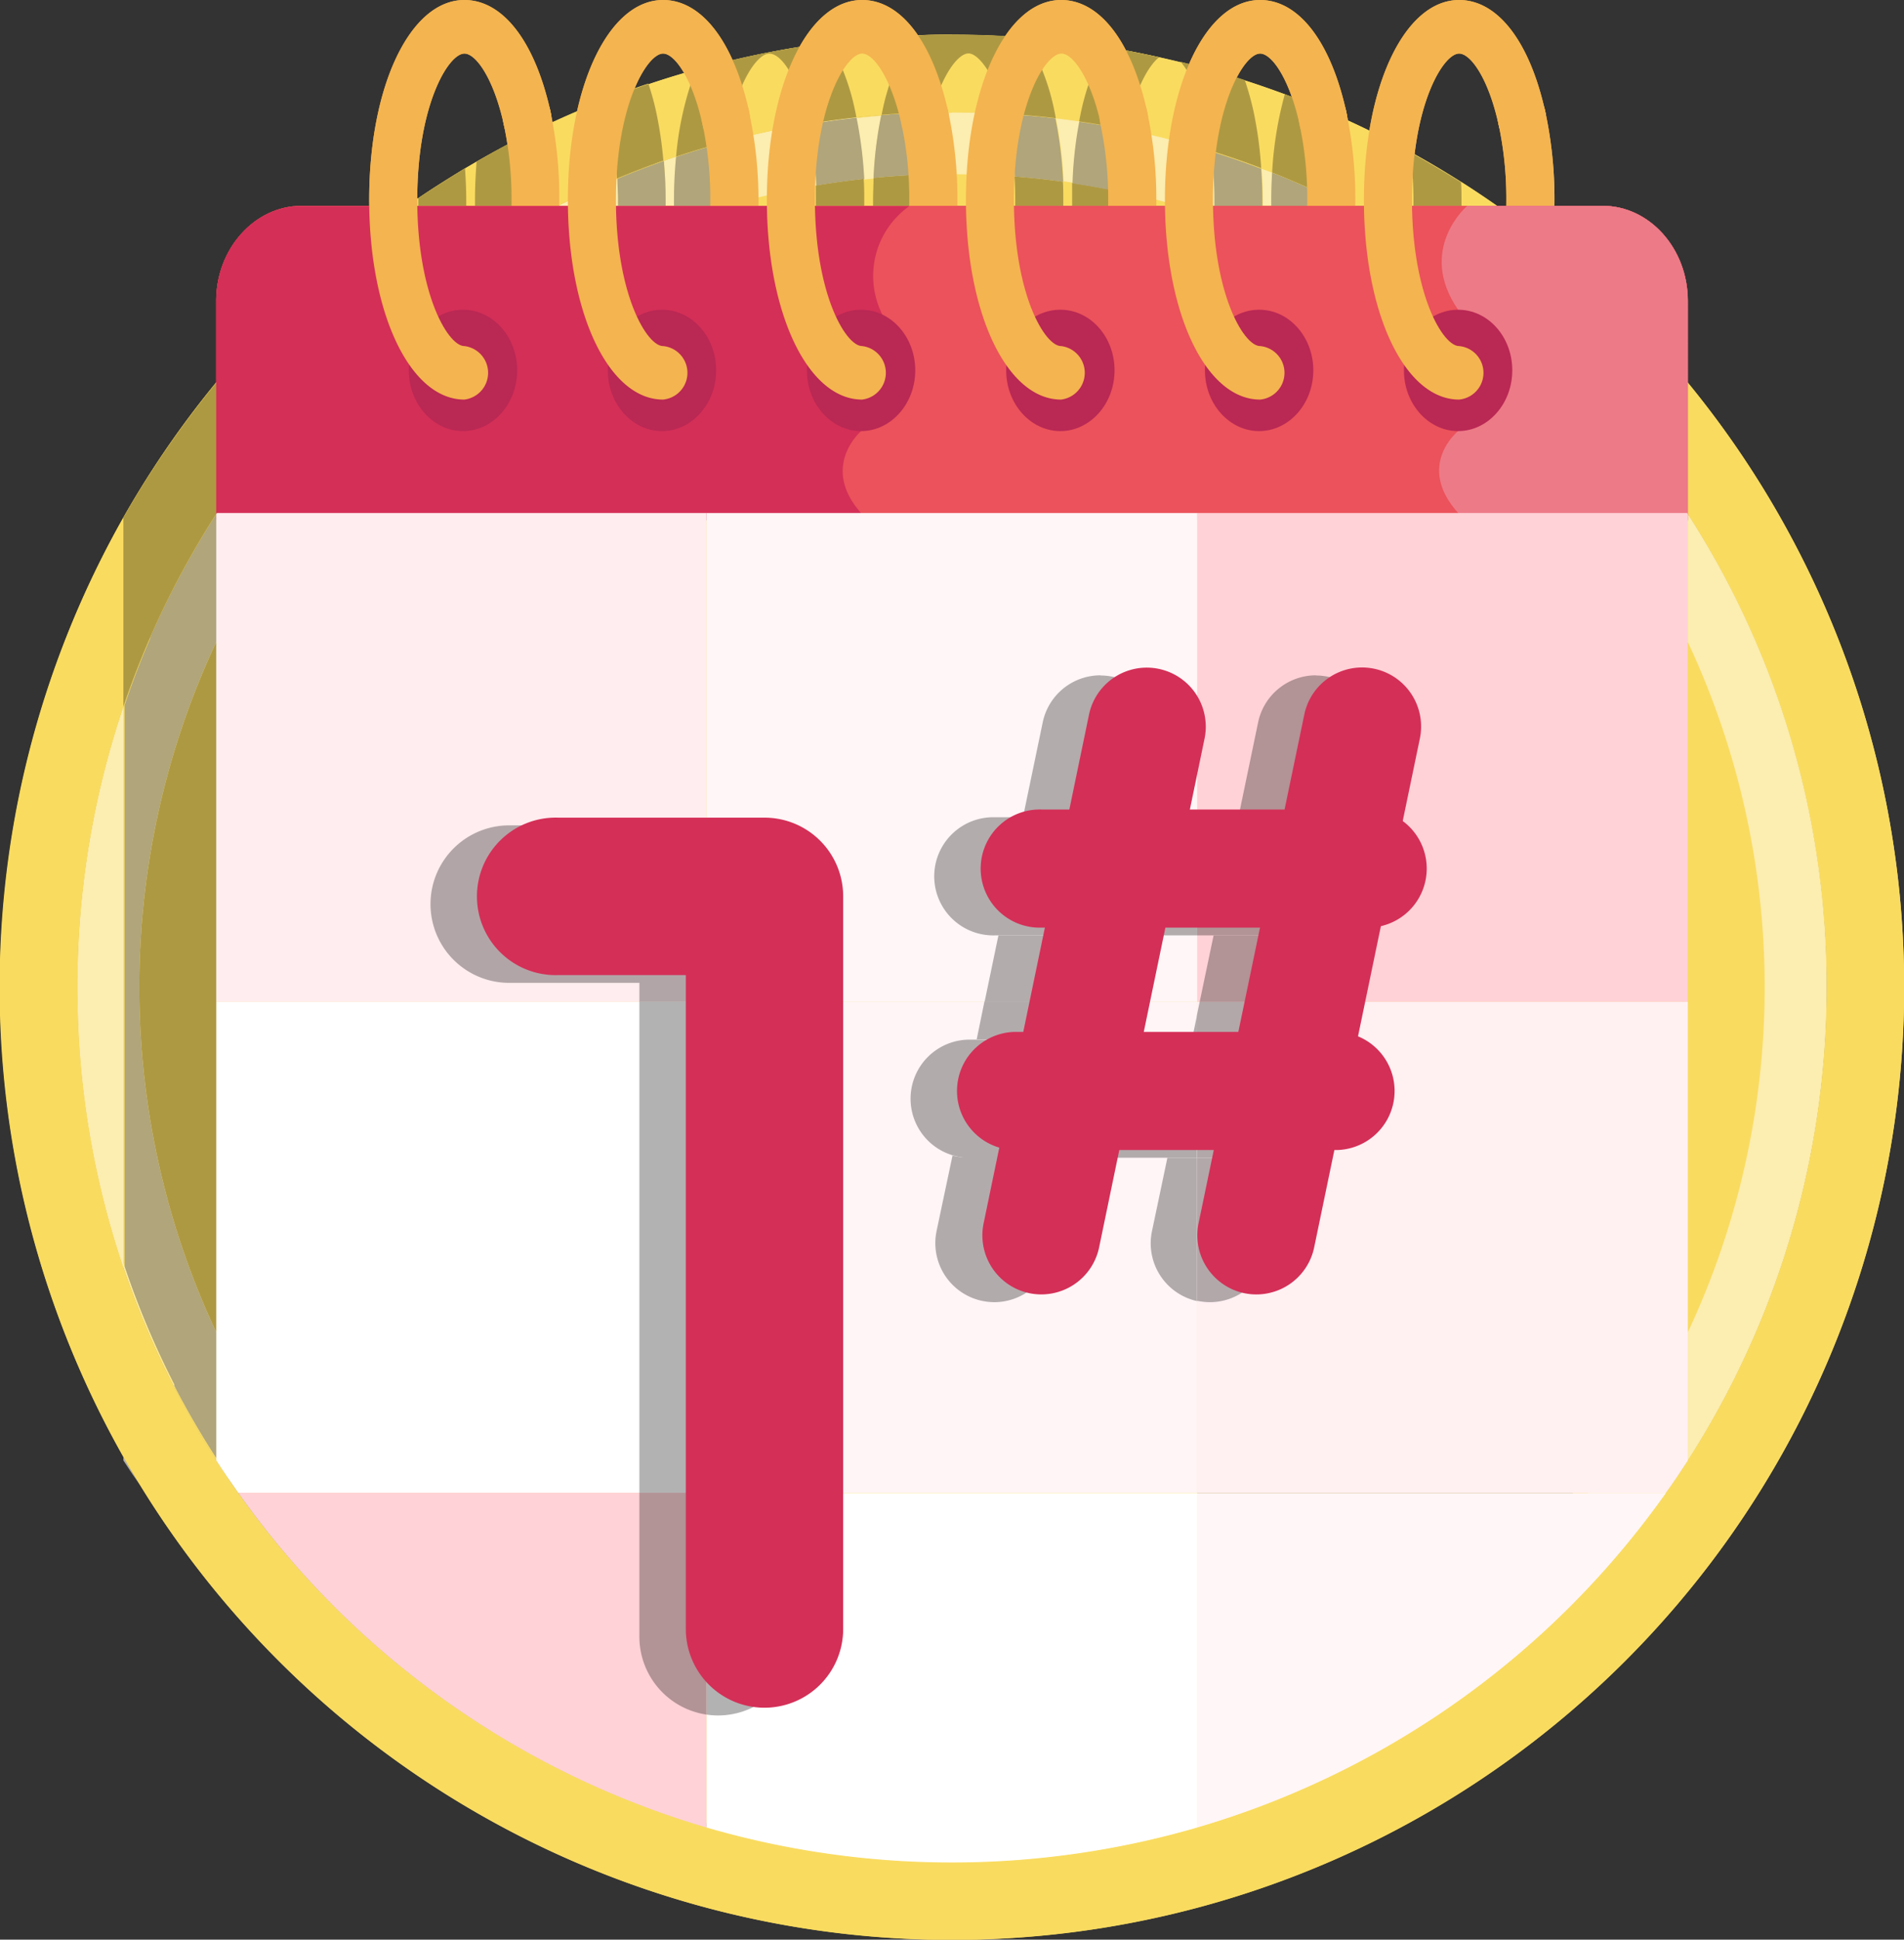 <svg xmlns="http://www.w3.org/2000/svg" viewBox="0 0 246 250.48"><rect x="0" y="0" width="246" height="250.48" fill="#333333" stroke="none"/><defs><style>.cls-1{fill:#f9db60;}.cls-2{fill:#f4b44f;}.cls-3{fill:#eb525b;}.cls-4{fill:#ed7a87;}.cls-5{fill:#d42f57;}.cls-6{fill:#ffedef;}.cls-7{fill:#fff;}.cls-8{fill:#ffd2d7;}.cls-9{fill:#fff6f7;}.cls-10{fill:#fff5f6;}.cls-11{fill:#fff0f2;}.cls-12{fill:#ba2854;}.cls-13{fill:#fcedb0;}.cls-14{fill:#ae9943;}.cls-15{fill:#b0a57b;}.cls-16{fill:#b2b2b2;}.cls-17{fill:#a43940;}.cls-18{fill:#a5555e;}.cls-19{fill:#b2acac;}.cls-20{fill:#b2abac;}.cls-21{fill:#b29396;}.cls-22{fill:#b2a8a9;}.cls-23{fill:#b2a5a7;}</style></defs><title>player-of-the-month_2</title><g id="Layer_2" data-name="Layer 2"><g id="Layer_1-2" data-name="Layer 1"><path class="cls-1" d="M236,127.48a113,113,0,1,0-113,113,113,113,0,0,0,113-113"/><path class="cls-1" d="M123,14.48a113,113,0,1,1-113,113,113,113,0,0,1,113-113m0-10a123,123,0,0,0-87,210A123,123,0,1,0,210,40.51a122.18,122.18,0,0,0-87-36"/><path class="cls-2" d="M69,33.88l-.3,0a3.38,3.38,0,0,1-2.79-3.77c.12-1.4.18-2.84.18-4.29a45.68,45.68,0,0,0-1-9.75,3.5,3.5,0,0,1,2.27-4.19,3.12,3.12,0,0,1,3.76,2.53A54,54,0,0,1,72.26,25.8c0,1.67-.07,3.33-.21,4.95A3.26,3.26,0,0,1,69,33.88"/><path class="cls-2" d="M94.68,33.88l-.3,0a3.38,3.38,0,0,1-2.8-3.77c.12-1.4.19-2.84.19-4.29a45.73,45.73,0,0,0-1-9.75A3.5,3.5,0,0,1,93,11.87a3.09,3.09,0,0,1,3.76,2.53A53.24,53.24,0,0,1,98,25.8c0,1.67-.07,3.33-.21,4.95a3.25,3.25,0,0,1-3.08,3.13"/><path class="cls-2" d="M120.39,33.88l-.3,0a3.36,3.36,0,0,1-2.79-3.77c.12-1.4.18-2.84.18-4.29a45.59,45.59,0,0,0-1-9.75,3.51,3.51,0,0,1,2.27-4.19,3.11,3.11,0,0,1,3.76,2.53,53.32,53.32,0,0,1,1.19,11.41c0,1.67-.07,3.33-.21,4.95a3.26,3.26,0,0,1-3.09,3.13"/><path class="cls-2" d="M146.1,33.88l-.3,0A3.37,3.37,0,0,1,143,30.09c.12-1.4.18-2.84.18-4.29a46.33,46.33,0,0,0-1-9.75,3.5,3.5,0,0,1,2.27-4.19,3.1,3.1,0,0,1,3.75,2.53A53.32,53.32,0,0,1,149.4,25.8c0,1.67-.07,3.33-.21,4.95a3.26,3.26,0,0,1-3.09,3.13"/><path class="cls-2" d="M171.82,33.88l-.31,0a3.38,3.38,0,0,1-2.79-3.77c.12-1.4.18-2.84.18-4.29a45.68,45.68,0,0,0-1-9.75,3.51,3.51,0,0,1,2.27-4.19,3.11,3.11,0,0,1,3.76,2.53,54,54,0,0,1,1.18,11.41c0,1.67-.07,3.33-.21,4.95a3.25,3.25,0,0,1-3.08,3.13"/><path class="cls-2" d="M197.53,33.88l-.3,0a3.36,3.36,0,0,1-2.79-3.77c.12-1.4.18-2.84.18-4.29a45.59,45.59,0,0,0-1-9.75,3.51,3.51,0,0,1,2.27-4.19,3.1,3.1,0,0,1,3.76,2.53,53.32,53.32,0,0,1,1.19,11.41c0,1.67-.08,3.33-.22,4.95a3.25,3.25,0,0,1-3.08,3.13"/><path class="cls-3" d="M207.07,26.58H38.93c-6,0-11,5.52-11,12.26V67.18H218.07V38.84c0-6.74-4.95-12.26-11-12.26"/><path class="cls-4" d="M188.39,40c5.42,7.83,0,15.67,0,15.67s-5.52,4.43,0,10.57c.28.31.58.62.89.93h28.79V38.84c0-6.74-4.95-12.26-11-12.26h-17.5S183,32.18,188.39,40"/><path class="cls-5" d="M27.94,38.84V67.18h82.47a9,9,0,0,1,.84-.93c-5.34-6,0-10.57,0-10.57A13,13,0,0,0,114,40.62a11.05,11.05,0,0,1,3.48-14H38.93c-6,0-11,5.52-11,12.26"/><polyline class="cls-6" points="91.29 66.25 28.02 66.25 27.94 66.38 27.94 129.38 91.29 129.38 91.29 66.25"/><path class="cls-7" d="M91.29,129.38H27.94v59.21c.91,1.42,1.86,2.8,2.84,4.18H91.29V129.38"/><path class="cls-8" d="M30.78,192.77A113.15,113.15,0,0,0,91.29,236V192.77H30.78"/><polyline class="cls-9" points="154.68 129.38 154.68 66.25 91.29 66.25 91.29 129.38 154.68 129.38"/><polyline class="cls-10" points="91.29 192.77 154.68 192.77 154.68 129.38 91.29 129.38 91.29 192.77"/><path class="cls-7" d="M91.29,192.77V236a113.51,113.51,0,0,0,63.39,0v-43.2H91.29"/><polyline class="cls-8" points="154.68 66.25 154.68 129.38 218.06 129.38 218.06 66.38 217.99 66.25 154.68 66.25"/><path class="cls-11" d="M154.68,192.77h60.55c1-1.38,1.92-2.76,2.84-4.18V129.38H154.68v63.39"/><path class="cls-9" d="M154.68,236a113.16,113.16,0,0,0,60.55-43.2H154.68V236"/><path class="cls-12" d="M59.82,40c3.89,0,7,3.51,7,7.83s-3.15,7.84-7,7.84-7-3.51-7-7.84,3.15-7.83,7-7.83"/><path class="cls-12" d="M85.53,40c3.89,0,7,3.51,7,7.83s-3.15,7.84-7,7.84-7-3.51-7-7.84,3.15-7.83,7-7.83"/><path class="cls-12" d="M111.25,40c3.88,0,7,3.51,7,7.83s-3.15,7.84-7,7.84-7-3.51-7-7.84,3.15-7.83,7-7.83"/><path class="cls-12" d="M137,40c3.89,0,7,3.51,7,7.83s-3.15,7.84-7,7.84-7-3.51-7-7.84S133.08,40,137,40"/><path class="cls-12" d="M162.68,40c3.88,0,7,3.51,7,7.83s-3.15,7.84-7,7.84-7-3.51-7-7.84,3.15-7.83,7-7.83"/><path class="cls-12" d="M188.39,40c3.89,0,7,3.51,7,7.83s-3.15,7.84-7,7.84-7-3.51-7-7.84,3.15-7.83,7-7.83"/><path class="cls-2" d="M60,51.6c-7,0-12.3-11.09-12.3-25.8S53,0,60,0c5,0,9.12,5.38,11.12,14.39a3.51,3.51,0,0,1-2.27,4.19,3.09,3.09,0,0,1-3.76-2.53c-1.32-5.93-3.6-9.13-5.09-9.13-2.07,0-6.09,6.66-6.09,18.88s4,18.89,6.09,18.89a3.48,3.48,0,0,1,0,6.91"/><path class="cls-2" d="M85.67,51.6c-7,0-12.3-11.09-12.3-25.8S78.66,0,85.67,0c5,0,9.12,5.38,11.12,14.4a3.5,3.5,0,0,1-2.27,4.18,3.1,3.1,0,0,1-3.76-2.53c-1.31-5.93-3.6-9.13-5.09-9.13-2.07,0-6.09,6.66-6.09,18.88s4,18.89,6.09,18.89a3.47,3.47,0,0,1,0,6.91"/><path class="cls-2" d="M111.39,51.6c-7,0-12.31-11.09-12.31-25.8S104.37,0,111.39,0c5,0,9.11,5.38,11.11,14.39a3.5,3.5,0,0,1-2.27,4.19,3.11,3.11,0,0,1-3.76-2.53c-1.31-5.93-3.6-9.13-5.08-9.13-2.07,0-6.1,6.66-6.1,18.88s4,18.89,6.1,18.89a3.48,3.48,0,0,1,0,6.91"/><path class="cls-2" d="M137.1,51.6c-7,0-12.3-11.09-12.3-25.8S130.09,0,137.1,0c5,0,9.12,5.38,11.11,14.39A3.49,3.49,0,0,1,146,18.58a3.09,3.09,0,0,1-3.76-2.53c-1.32-5.93-3.61-9.13-5.09-9.13C135,6.92,131,13.58,131,25.8s4,18.89,6.09,18.89a3.48,3.48,0,0,1,0,6.91"/><path class="cls-2" d="M162.81,51.6c-7,0-12.3-11.09-12.3-25.8S155.8,0,162.81,0c5,0,9.12,5.38,11.12,14.39a3.51,3.51,0,0,1-2.27,4.19,3.09,3.09,0,0,1-3.76-2.53c-1.31-5.93-3.6-9.13-5.09-9.13-2.07,0-6.09,6.66-6.09,18.88s4,18.89,6.09,18.89a3.47,3.47,0,0,1,0,6.91"/><path class="cls-2" d="M188.52,51.6c-7,0-12.3-11.09-12.3-25.8S181.51,0,188.52,0c5,0,9.12,5.38,11.12,14.39a3.5,3.5,0,0,1-2.27,4.19,3.11,3.11,0,0,1-3.76-2.53c-1.31-5.93-3.6-9.13-5.09-9.13-2.06,0-6.09,6.66-6.09,18.88s4,18.89,6.09,18.89a3.47,3.47,0,0,1,0,6.91"/><path class="cls-5" d="M133,167a7.63,7.63,0,0,1-5.92-9L140.7,92.29a7.62,7.62,0,1,1,14.93,3.1L142,161.12a7.63,7.63,0,0,1-9,5.92"/><path class="cls-5" d="M160.77,167a7.64,7.64,0,0,1-5.92-9l13.67-65.73a7.62,7.62,0,1,1,14.93,3.1l-13.66,65.73a7.63,7.63,0,0,1-9,5.92"/><path class="cls-5" d="M176.43,119.79H134.61a7.63,7.63,0,1,1,0-15.25h41.82a7.63,7.63,0,1,1,0,15.25"/><path class="cls-5" d="M172.86,148.51H131a7.63,7.63,0,0,1,0-15.25h41.83a7.63,7.63,0,0,1,0,15.25"/><path class="cls-5" d="M98.78,220.53a10.17,10.17,0,0,1-10.17-10.17V125.92H72.11a10.17,10.17,0,1,1,0-20.33H98.78a10.16,10.16,0,0,1,10.16,10.17v94.6a10.17,10.17,0,0,1-10.16,10.17"/><path class="cls-1" d="M236,127.48a113,113,0,1,0-113,113,113,113,0,0,0,113-113"/><polyline class="cls-13" points="123 14.48 123 14.48 123 14.48 123 14.48 123 14.48 123 14.48"/><path class="cls-13" d="M19.25,82.63q-1.83,4.23-3.31,8.62h0a112.57,112.57,0,0,0-5.89,32.9h0c0,.09,0,.18,0,.28h0V125h0v.13h0v.36h0v1.09h0v.46h0v.35h0v1.93h0v.36h0v.65h0v.07h0c0,.09,0,.19,0,.28h0a112.57,112.57,0,0,0,5.89,32.9h0a113.08,113.08,0,0,0,100.88,76.6h0a113,113,0,0,1-94.17-60.83h0l0,0v0l0,0v0l0-.07v0l0,0,0,0,0,0,0,0h0l0-.07v0l0-.06h0a2.26,2.26,0,0,1-.11-.22h0a112.36,112.36,0,0,1-6.31-15h0A112.8,112.8,0,0,1,10,127.48h0a112.79,112.79,0,0,1,5.94-36.23h0q1.49-4.4,3.31-8.62h0"/><polyline class="cls-13" points="123 240.48 123 240.48 123 240.48 123 240.48"/><path class="cls-13" d="M122.9,240.48h0m.2,0h0m.09,0h0m.1,0h0m.09,0h0m.1,0h0m.09,0h0m-100.92-61a113,113,0,0,0,94.17,60.83h0q-4.68-.25-9.26-.89a113.1,113.1,0,0,1-84.92-59.94m0-.06,0,0,0,0m0-.06,0,0,0,0m-.05-.09,0,.07,0-.07m0-.07,0,0,0,0m0-.07,0,0,0,0m0-.06h0m0-.09v0m0-.07h0m-.11-.22h0M15.94,91.25A112.79,112.79,0,0,0,10,127.48h0a112.8,112.8,0,0,0,5.94,36.24V91.25M218.07,66.38V82.91a105,105,0,0,1,0,89.14v16.54c-.92,1.42-1.87,2.8-2.84,4.18h-10a105.83,105.83,0,0,1-15.25,15.56,113.15,113.15,0,0,1-35.25,23.39V236a112.69,112.69,0,0,1-31.08,4.51A113,113,0,0,0,236,128.76c0-.42,0-.85,0-1.28V126.1h0a112.38,112.38,0,0,0-17.92-59.71m-12-15.5V63.32c.74,1,1.47,1.95,2.18,2.93H218a114.53,114.53,0,0,0-11.91-15.37m-41.74-28.6h0q3.1,1.23,6.12,2.63c0,.3,0,.58,0,.89s0,.52,0,.78h3.47c-1.15-.57-2.3-1.13-3.47-1.67h0q-3-1.39-6.12-2.63M163,21.76c.1,1.33.16,2.68.16,4,0,.26,0,.52,0,.78h1.13c0-.26,0-.52,0-.78,0-1.2,0-2.37.11-3.52L163,21.76m-77.21-1c-2,.71-4.06,1.48-6,2.31h0c-2.59,1.07-5.12,2.24-7.61,3.49h7.67c0-.26,0-.52,0-.78,0-.91,0-1.81-.08-2.71,2-.83,4-1.6,6-2.31h0m1.61-.55-1.61.55c.14,1.65.23,3.33.23,5,0,.26,0,.52,0,.78h1.13c0-.26,0-.52,0-.78,0-1.92.1-3.79.27-5.57m52.08-4.55h0q3.09.45,6.14,1.06a45.19,45.19,0,0,0-.84,8c2.49.53,4.94,1.14,7.37,1.84h4.79c0-.26,0-.52,0-.78a49.28,49.28,0,0,0-.41-6.27c2.18.68,4.34,1.42,6.46,2.23h0c-2.12-.81-4.28-1.55-6.46-2.23h0a110.5,110.5,0,0,0-10.92-2.79h0q-3-.61-6.14-1.06m-3.05-.4a52.78,52.78,0,0,1,1,8.18l1.2.17a51,51,0,0,1,.88-7.95c-1-.15-2-.28-3.05-.4m-25.73-.12c-2.08.22-4.14.51-6.19.85h0q-5.38.89-10.6,2.27h0c-2.19.59-4.37,1.24-6.51,1.95h0c2.14-.71,4.32-1.36,6.51-1.95a48,48,0,0,0-.57,7.52c0,.27,0,.52,0,.78h.59A105.53,105.53,0,0,1,105.44,24a44.22,44.22,0,0,0-1-7.9h0v0c2.05-.34,4.11-.63,6.19-.85h0m3.23-.31c-1.08.09-2.16.19-3.23.31a53.37,53.37,0,0,1,1,7.94l1.24-.13a51,51,0,0,1,1-8.12m9.12-.37h0c-.88,0-1.75,0-2.63,0h0q-3.27.08-6.49.33h0q3.23-.26,6.49-.33a40.87,40.87,0,0,0-1.27,8c1.3,0,2.6-.07,3.9-.07,2.72,0,5.43.11,8.1.31a43.69,43.69,0,0,0-.91-6.74h0q-.16-.71-.33-1.35,3.28.2,6.52.58h0q-3.24-.39-6.52-.58h0c-2.27-.14-4.56-.22-6.86-.22"/><path class="cls-1" d="M161.93,14.39a50.75,50.75,0,0,1,1,7.37l1.38.52A47.48,47.48,0,0,1,166,12.17q-2.57-.95-5.16-1.79a38.49,38.49,0,0,1,1.12,4h0"/><path class="cls-1" d="M188.81,26.58h4.58c-1.52-1.06-3.06-2.1-4.62-3.09,0,.77.06,1.54.06,2.31,0,.26,0,.52,0,.78"/><path class="cls-1" d="M155.9,16.05h0c-.86-3.89-2.14-6.6-3.34-8-.93-.23-1.87-.44-2.8-.65-1.43,1.12-3.17,4.3-4.19,9.35a110.5,110.5,0,0,1,10.92,2.79c-.16-1.2-.34-2.37-.59-3.48"/><path class="cls-1" d="M78.76,16.06h0A30.48,30.48,0,0,0,77.92,13Q73,14.9,68.33,17.24a46.42,46.42,0,0,0-.75,8.56c0,.27,0,.52,0,.78h4.48c2.49-1.25,5-2.42,7.61-3.49a43.43,43.43,0,0,0-.93-7"/><path class="cls-1" d="M10,127.48a112.79,112.79,0,0,1,5.94-36.23V66.83a123.37,123.37,0,0,0,0,121.31V163.72A112.85,112.85,0,0,1,10,127.48"/><path class="cls-1" d="M60.24,26.58h1.14c0-.26,0-.52,0-.78,0-1.7.08-3.35.21-4.94l-1.48.87c.09,1.34.16,2.7.16,4.07,0,.26,0,.52,0,.78"/><path class="cls-1" d="M54,26.58c0-.26,0-.52,0-.78v-.21l-1.44,1H54"/><path class="cls-1" d="M182.6,26.58c0-.26,0-.52,0-.78a47.87,47.87,0,0,0-.41-6.18q-5.09-2.81-10.41-5.11a42.76,42.76,0,0,0-1.35,10.4c1.17.54,2.32,1.1,3.47,1.67h8.68"/><path class="cls-1" d="M99.39,6.92c-1.6,0-4.34,4-5.53,11.36q5.2-1.38,10.6-2.27c-1.31-5.91-3.59-9.09-5.07-9.09"/><path class="cls-1" d="M210,40.51q-2-2-4.1-3.92c.06.33.11.66.14,1s.06.83.06,1.25v12A113,113,0,0,1,123,240.48c-2.06,0-4.11-.06-6.14-.16-1.94.1-3.89.16-5.86.16a112.79,112.79,0,0,1-92.22-47.71l-.59-.85A123.68,123.68,0,0,0,36,214.46,123,123,0,1,0,210,40.51"/><path class="cls-1" d="M129.86,14.7c-1.35-5.06-3.39-7.78-4.76-7.78s-3.37,2.62-4.73,7.6c.88,0,1.75,0,2.63,0,2.3,0,4.59.08,6.86.22"/><path class="cls-1" d="M136.21,14.39c.07.29.11.59.17.89,1,.12,2,.25,3.05.4a32.36,32.36,0,0,1,3.29-9.62q-5.06-.83-10.22-1.21a29,29,0,0,1,3.71,9.54h0"/><path class="cls-1" d="M110.65,15.16c1.07-.12,2.15-.22,3.23-.31a29.23,29.23,0,0,1,4-10.26c-3.6.15-7.19.45-10.73.9a30.12,30.12,0,0,1,3.32,8.9c.06.25.1.52.15.77"/><path class="cls-1" d="M84.79,14.4a51.44,51.44,0,0,1,.95,6.38l1.61-.55A41.58,41.58,0,0,1,89.92,9q-3.08.85-6.1,1.87c.36,1.11.69,2.3,1,3.56h0"/><path class="cls-14" d="M154.68,168V227.6a105,105,0,0,0,35.25-19.27,114.9,114.9,0,0,0,13.3-15.56H154.68V168h0M27.94,82.91a104.89,104.89,0,0,0,0,89.14V82.91M119.1,22.55q-3.13.12-6.24.42c0,.93-.06,1.87-.06,2.83,0,.26,0,.52,0,.78h-1.14c0-.26,0-.52,0-.78,0-.9,0-1.81-.07-2.7-2.08.22-4.14.51-6.18.85,0,.62,0,1.23,0,1.85,0,.26,0,.52,0,.78H93.9A105.45,105.45,0,0,0,37.75,66.25H91.29v0h63.39v0h51.39V63.32a105.48,105.48,0,0,0-54-36.74h-7.37c0-.26,0-.51,0-.78s0-.71,0-1.06q-3.06-.64-6.18-1.11c0,.72,0,1.44,0,2.17,0,.26,0,.52,0,.78h-1.14c0-.26,0-.52,0-.78,0-.78,0-1.56-.05-2.34-2.06-.28-4.15-.51-6.25-.67.06,1,.09,2,.09,3,0,.26,0,.52,0,.78H119c0-.26,0-.51,0-.78,0-1.13,0-2.21.09-3.25"/><path class="cls-15" d="M19.25,82.63q-1.83,4.23-3.31,8.62h0q1.49-4.4,3.31-8.62m0-.07,0,.06,0-.06m0-.08,0,0,0,0m0-.07,0,0,0,0m0-.08v0m0-.07h0"/><path class="cls-15" d="M15.94,163.72h0a112.36,112.36,0,0,0,6.31,15,112.36,112.36,0,0,1-6.31-15"/><path class="cls-15" d="M22.25,178.7a2.26,2.26,0,0,0,.11.22,2.26,2.26,0,0,1-.11-.22"/><path class="cls-15" d="M22.37,178.93l0,.06,0-.06"/><path class="cls-15" d="M22.4,179l0,.07,0-.07"/><path class="cls-15" d="M22.45,179.09l0,0,0,0"/><path class="cls-15" d="M22.49,179.17l0,0,0,0"/><path class="cls-15" d="M22.53,179.24v0"/><path class="cls-15" d="M22.58,179.35v0"/><path class="cls-15" d="M22.61,179.41v0"/><polyline class="cls-15" points="22.65 179.48 22.65 179.49 22.65 179.48"/><path class="cls-15" d="M189.93,208.33a105,105,0,0,1-35.25,19.27v4.12a113.15,113.15,0,0,0,35.25-23.39M156.49,19.53a49.28,49.28,0,0,1,.41,6.27c0,.26,0,.52,0,.78H152.1a105.48,105.48,0,0,1,54,36.74V50.88h0a113.63,113.63,0,0,0-32.15-24.3h-3.47c0-.26,0-.51,0-.78s0-.59,0-.89q-3-1.39-6.12-2.63h0c-.07,1.15-.11,2.32-.11,3.52,0,.26,0,.52,0,.78H163.1c0-.26,0-.52,0-.78,0-1.36-.06-2.71-.16-4h0c-2.12-.81-4.28-1.55-6.46-2.23M93.86,18.28c-2.19.59-4.37,1.24-6.51,1.95h0c-.17,1.78-.27,3.65-.27,5.57,0,.26,0,.52,0,.78H86c0-.26,0-.52,0-.78,0-1.69-.09-3.37-.23-5h0c-2,.71-4.06,1.48-6,2.31,0,.9.08,1.8.08,2.71,0,.26,0,.52,0,.78H72.08A113.5,113.5,0,0,0,19.41,82.26h0l0,.07v0l0,.06,0,0v0l0,0v0l0,.06h0q-1.83,4.23-3.31,8.62v72.47a112.36,112.36,0,0,0,6.31,15h0a2.26,2.26,0,0,0,.11.22h0l0,.06v0l0,.07h0l0,0,0,0,0,0,0,0v0l0,.07v0l0,0v0l0,0h0a113.1,113.1,0,0,0,84.92,59.94A112.33,112.33,0,0,1,91.29,236v-8.37h0V236a113.15,113.15,0,0,1-60.51-43.19h0c-1-1.38-1.93-2.76-2.84-4.18V172.05a104.89,104.89,0,0,1,0-89.14V66.38l.08-.13h9.73A105.45,105.45,0,0,1,93.9,26.58h-.59c0-.26,0-.51,0-.78a48,48,0,0,1,.57-7.52m45.57-2.6a51,51,0,0,0-.88,8q3.12.47,6.18,1.11a45.19,45.19,0,0,1,.84-8q-3-.61-6.14-1.06h0m-28.78-.52c-2.08.22-4.14.51-6.19.85v0h0a44.22,44.22,0,0,1,1,7.9c2-.34,4.1-.63,6.18-.85a53.37,53.37,0,0,0-1-7.94h0m19.21-.46q.16.65.33,1.35h0a43.69,43.69,0,0,1,.91,6.74c2.1.16,4.19.39,6.25.67a52.78,52.78,0,0,0-1-8.18h0q-3.24-.39-6.52-.58m-9.49-.18q-3.27.08-6.49.33h0a51,51,0,0,0-1,8.12q3.11-.3,6.24-.42a40.87,40.87,0,0,1,1.27-8"/><path class="cls-16" d="M15.94,188.14v.45c.69,1.08,1.42,2.15,2.16,3.2-.74-1.2-1.47-2.42-2.16-3.65"/><path class="cls-14" d="M15.94,188.14h0c.69,1.23,1.42,2.45,2.16,3.65l.09.13c-.77-1.25-1.53-2.51-2.25-3.78"/><path class="cls-17" d="M195.07,26.58h0"/><path class="cls-18" d="M195.16,26.58H193.4a126.19,126.19,0,0,1,12.47,10,12.63,12.63,0,0,0-3.82-7.2,10.32,10.32,0,0,0-6.89-2.81"/><path class="cls-1" d="M120.37,14.52c1.36-5,3.43-7.6,4.73-7.6s3.41,2.72,4.76,7.78q3.28.2,6.52.58c-.06-.3-.1-.6-.17-.89h0a29,29,0,0,0-3.71-9.54c-3.15-.24-6.31-.37-9.5-.37-1.7,0-3.4,0-5.09.11a29.23,29.23,0,0,0-4,10.26q3.23-.26,6.49-.33"/><polyline class="cls-14" points="123 4.48 123 4.48 123 4.48 123 4.48 123 4.48"/><path class="cls-14" d="M123,4.48c-1.47,0-2.94,0-4.4.09l-.69,0h0a29.23,29.23,0,0,0-4,10.26q3.23-.26,6.49-.33c1.36-5,3.43-7.6,4.73-7.6s3.41,2.72,4.76,7.78q3.28.2,6.52.58c-.06-.3-.1-.6-.17-.89h0a29,29,0,0,0-3.71-9.54h0c-.88-.07-1.76-.13-2.65-.18-2.27-.12-4.55-.19-6.85-.19h0"/><path class="cls-1" d="M78.76,16.05h0a43.43,43.43,0,0,1,.93,7c2-.83,4-1.6,6-2.31a51.44,51.44,0,0,0-.95-6.38h0c-.28-1.26-.61-2.45-1-3.56q-3,1-5.9,2.15a30.48,30.48,0,0,1,.84,3.07"/><path class="cls-14" d="M83.82,10.83,82,11.46c-1.36.48-2.72,1-4.06,1.52a30.48,30.48,0,0,1,.84,3.07h0a43.43,43.43,0,0,1,.93,7c2-.83,4-1.6,6-2.31a51.44,51.44,0,0,0-.95-6.38h0c-.28-1.26-.61-2.45-1-3.56h0"/><path class="cls-1" d="M93.86,18.28c1.19-7.4,3.93-11.36,5.53-11.36s3.76,3.18,5.07,9.09c2.05-.34,4.11-.63,6.19-.85-.05-.25-.09-.52-.15-.77a30.12,30.12,0,0,0-3.32-8.9A123.23,123.23,0,0,0,89.92,9a41.58,41.58,0,0,0-2.57,11.27c2.14-.71,4.32-1.36,6.51-1.95"/><path class="cls-14" d="M107.18,5.49A122.14,122.14,0,0,0,94.65,7.75c-1.59.37-3.16.78-4.73,1.21h0a41.58,41.58,0,0,0-2.57,11.27c2.14-.71,4.32-1.36,6.51-1.95,1.19-7.4,3.93-11.36,5.53-11.36s3.76,3.18,5.07,9.09c2.05-.34,4.11-.63,6.19-.85-.05-.25-.09-.52-.15-.77a30.12,30.12,0,0,0-3.32-8.9h0"/><path class="cls-1" d="M15.94,67.18V91.25A113.31,113.31,0,0,1,72.08,26.58H67.6c0-.26,0-.51,0-.78a46.42,46.42,0,0,1,.75-8.56q-3.42,1.7-6.75,3.62c-.13,1.59-.21,3.24-.21,4.94,0,.26,0,.52,0,.78H60.24c0-.26,0-.52,0-.78,0-1.37-.07-2.73-.16-4.07C58.05,23,56,24.25,54.05,25.59v.21c0,.26,0,.52,0,.78H52.61A124.71,124.71,0,0,0,15.94,66.83v.35"/><path class="cls-14" d="M68.33,17.24q-3.42,1.7-6.75,3.62c-.13,1.59-.21,3.24-.21,4.94,0,.26,0,.52,0,.78H60.24c0-.26,0-.52,0-.78,0-1.37-.07-2.73-.16-4.07h0C58.05,23,56,24.25,54.05,25.59v.21h0c0,.26,0,.52,0,.78H52.61A124.71,124.71,0,0,0,15.94,66.83V91.25A113.31,113.31,0,0,1,72.08,26.58H67.6c0-.26,0-.51,0-.78h0a46.42,46.42,0,0,1,.75-8.56"/><path class="cls-1" d="M79.29,236A112.88,112.88,0,0,0,111,240.48c2,0,3.92-.06,5.86-.16a113.08,113.08,0,0,1-100.92-76.6v24.42c.72,1.27,1.48,2.53,2.25,3.78l.59.85A113.15,113.15,0,0,0,79.29,236Z"/><path class="cls-1" d="M145.57,16.74c1-5,2.76-8.23,4.19-9.35-2.33-.51-4.68-1-7-1.33a32.36,32.36,0,0,0-3.29,9.62q3.09.45,6.14,1.06"/><path class="cls-14" d="M142.72,6.06h0a32.36,32.36,0,0,0-3.29,9.62q3.09.45,6.14,1.06c1-5,2.76-8.23,4.19-9.35-2.33-.51-4.68-1-7-1.33"/><path class="cls-1" d="M170.45,24.91a42.76,42.76,0,0,1,1.35-10.4c-1.92-.83-3.87-1.61-5.83-2.34a47.48,47.48,0,0,0-1.64,10.11q3.1,1.23,6.12,2.63"/><path class="cls-14" d="M166,12.17h0a47.48,47.48,0,0,0-1.64,10.11q3.1,1.23,6.12,2.63a42.76,42.76,0,0,1,1.35-10.4c-1.62-.69-3.25-1.36-4.89-2l-.94-.36"/><path class="cls-1" d="M182.62,25.8c0,.26,0,.52,0,.78h-8.68a113.63,113.63,0,0,1,32.15,24.3v-12c0-.42,0-.84-.06-1.25s-.08-.67-.14-1a125.15,125.15,0,0,0-12.48-10h-4.58c0-.26,0-.52,0-.78,0-.77,0-1.54-.06-2.31q-3.22-2-6.56-3.87a47.87,47.87,0,0,1,.41,6.18"/><path class="cls-14" d="M182.21,19.62a47.87,47.87,0,0,1,.41,6.18h0c0,.26,0,.52,0,.78h-8.68a113.63,113.63,0,0,1,32.15,24.3v-12c0-.42,0-.84-.06-1.25s-.08-.67-.14-1h0a126.19,126.19,0,0,0-12.47-10h-4.59c0-.26,0-.52,0-.78,0-.77,0-1.54-.06-2.31q-3.22-2-6.56-3.87"/><path class="cls-1" d="M155.9,16.05h0c.25,1.11.43,2.28.59,3.48,2.18.68,4.34,1.42,6.46,2.23a50.75,50.75,0,0,0-1-7.37h0a38.49,38.49,0,0,0-1.12-4Q156.73,9.07,152.56,8c1.2,1.41,2.48,4.12,3.34,8"/><path class="cls-14" d="M152.56,8c1.2,1.41,2.48,4.12,3.34,8h0c.25,1.11.43,2.28.59,3.48,2.18.68,4.34,1.42,6.46,2.23a50.75,50.75,0,0,0-1-7.37h0a38.49,38.49,0,0,0-1.12-4l-1-.33c-2-.63-4.09-1.21-6.16-1.74L152.56,8"/><path class="cls-2" d="M69,33.88l-.3,0a3.38,3.38,0,0,1-2.79-3.77c.12-1.4.18-2.84.18-4.29a45.68,45.68,0,0,0-1-9.75,3.5,3.5,0,0,1,2.27-4.19,3.12,3.12,0,0,1,3.76,2.53A54,54,0,0,1,72.26,25.8c0,1.67-.07,3.33-.21,4.95A3.26,3.26,0,0,1,69,33.88Z"/><path class="cls-2" d="M94.68,33.88l-.3,0a3.38,3.38,0,0,1-2.8-3.77c.12-1.4.19-2.84.19-4.29a45.73,45.73,0,0,0-1-9.75A3.5,3.5,0,0,1,93,11.87a3.09,3.09,0,0,1,3.76,2.53A53.24,53.24,0,0,1,98,25.8c0,1.67-.07,3.33-.21,4.95A3.25,3.25,0,0,1,94.68,33.88Z"/><path class="cls-2" d="M120.39,33.88l-.3,0a3.36,3.36,0,0,1-2.79-3.77c.12-1.4.18-2.84.18-4.29a45.59,45.59,0,0,0-1-9.75,3.51,3.51,0,0,1,2.27-4.19,3.11,3.11,0,0,1,3.76,2.53,53.32,53.32,0,0,1,1.19,11.41c0,1.67-.07,3.33-.21,4.95A3.26,3.26,0,0,1,120.39,33.88Z"/><path class="cls-2" d="M146.1,33.88l-.3,0A3.37,3.37,0,0,1,143,30.09c.12-1.4.18-2.84.18-4.29a46.33,46.33,0,0,0-1-9.75,3.5,3.5,0,0,1,2.27-4.19,3.1,3.1,0,0,1,3.75,2.53A53.32,53.32,0,0,1,149.4,25.8c0,1.67-.07,3.33-.21,4.95A3.26,3.26,0,0,1,146.1,33.88Z"/><path class="cls-2" d="M171.82,33.88l-.31,0a3.38,3.38,0,0,1-2.79-3.77c.12-1.4.18-2.84.18-4.29a45.68,45.68,0,0,0-1-9.75,3.51,3.51,0,0,1,2.27-4.19,3.11,3.11,0,0,1,3.76,2.53,54,54,0,0,1,1.18,11.41c0,1.67-.07,3.33-.21,4.95A3.25,3.25,0,0,1,171.82,33.88Z"/><path class="cls-2" d="M197.53,33.88l-.3,0a3.36,3.36,0,0,1-2.79-3.77c.12-1.4.18-2.84.18-4.29a45.59,45.59,0,0,0-1-9.75,3.51,3.51,0,0,1,2.27-4.19,3.1,3.1,0,0,1,3.76,2.53,53.32,53.32,0,0,1,1.19,11.41c0,1.67-.08,3.33-.22,4.95A3.25,3.25,0,0,1,197.53,33.88Z"/><path class="cls-3" d="M207.07,26.58H38.93c-6,0-11,5.52-11,12.26V67.18H218.07V38.84C218.07,32.1,213.12,26.58,207.07,26.58Z"/><path class="cls-4" d="M188.39,40c5.42,7.83,0,15.67,0,15.67s-5.52,4.43,0,10.57c.28.31.58.62.89.93h28.79V38.84c0-6.74-4.95-12.26-11-12.26h-17.5S183,32.18,188.39,40Z"/><path class="cls-5" d="M27.94,38.84V67.18h82.47a9,9,0,0,1,.84-.93c-5.34-6,0-10.57,0-10.57A13,13,0,0,0,114,40.62a11.05,11.05,0,0,1,3.48-14H38.93C32.88,26.58,27.94,32.1,27.94,38.84Z"/><polyline class="cls-6" points="91.29 66.25 28.02 66.25 27.94 66.38 27.94 129.38 91.29 129.38 91.29 66.25"/><path class="cls-7" d="M91.29,129.38H27.94v59.21c.91,1.42,1.86,2.8,2.84,4.18H91.29V129.38"/><path class="cls-8" d="M30.78,192.77A113.15,113.15,0,0,0,91.29,236V192.77H30.78"/><polyline class="cls-9" points="154.68 129.38 154.68 66.25 91.29 66.25 91.29 129.38 154.68 129.38"/><polyline class="cls-10" points="91.29 192.77 154.68 192.77 154.68 129.38 91.29 129.38 91.29 192.77"/><path class="cls-7" d="M91.29,192.77V236a113.51,113.51,0,0,0,63.39,0v-43.2H91.29"/><polyline class="cls-8" points="154.68 66.25 154.68 129.38 218.06 129.38 218.06 66.38 217.99 66.25 154.68 66.25"/><path class="cls-11" d="M154.68,192.77h60.55c1-1.38,1.92-2.76,2.84-4.18V129.38H154.68v63.39"/><path class="cls-9" d="M154.68,236a113.16,113.16,0,0,0,60.55-43.2H154.68Z"/><path class="cls-12" d="M59.82,40c3.89,0,7,3.51,7,7.83s-3.15,7.84-7,7.84-7-3.51-7-7.84S55.94,40,59.82,40Z"/><path class="cls-12" d="M85.53,40c3.89,0,7,3.51,7,7.83s-3.15,7.84-7,7.84-7-3.51-7-7.84S81.65,40,85.53,40Z"/><path class="cls-12" d="M111.25,40c3.88,0,7,3.51,7,7.83s-3.15,7.84-7,7.84-7-3.51-7-7.84S107.36,40,111.25,40Z"/><path class="cls-12" d="M137,40c3.89,0,7,3.51,7,7.83s-3.15,7.84-7,7.84-7-3.51-7-7.84S133.08,40,137,40Z"/><path class="cls-12" d="M162.68,40c3.88,0,7,3.51,7,7.83s-3.15,7.84-7,7.84-7-3.51-7-7.84S158.79,40,162.68,40Z"/><path class="cls-12" d="M188.39,40c3.89,0,7,3.51,7,7.83s-3.15,7.84-7,7.84-7-3.51-7-7.84S184.51,40,188.39,40Z"/><path class="cls-2" d="M60,51.6c-7,0-12.3-11.09-12.3-25.8S53,0,60,0c5,0,9.12,5.38,11.12,14.39a3.51,3.51,0,0,1-2.27,4.19,3.09,3.09,0,0,1-3.76-2.53c-1.32-5.93-3.6-9.13-5.09-9.13-2.07,0-6.09,6.66-6.09,18.88s4,18.89,6.09,18.89a3.48,3.48,0,0,1,0,6.91Z"/><path class="cls-2" d="M85.67,51.6c-7,0-12.3-11.09-12.3-25.8S78.66,0,85.67,0c5,0,9.12,5.38,11.12,14.4a3.5,3.5,0,0,1-2.27,4.18,3.1,3.1,0,0,1-3.76-2.53c-1.31-5.93-3.6-9.13-5.09-9.13-2.07,0-6.09,6.66-6.09,18.88s4,18.89,6.09,18.89a3.47,3.47,0,0,1,0,6.91Z"/><path class="cls-2" d="M111.39,51.6c-7,0-12.31-11.09-12.31-25.8S104.37,0,111.39,0c5,0,9.11,5.38,11.11,14.39a3.5,3.5,0,0,1-2.27,4.19,3.11,3.11,0,0,1-3.76-2.53c-1.31-5.93-3.6-9.13-5.08-9.13-2.07,0-6.1,6.66-6.1,18.88s4,18.89,6.1,18.89a3.48,3.48,0,0,1,0,6.91Z"/><path class="cls-2" d="M137.1,51.6c-7,0-12.3-11.09-12.3-25.8S130.09,0,137.1,0c5,0,9.12,5.38,11.11,14.39A3.49,3.49,0,0,1,146,18.58a3.09,3.09,0,0,1-3.76-2.53c-1.32-5.93-3.61-9.13-5.09-9.13C135,6.92,131,13.58,131,25.8s4,18.89,6.09,18.89a3.48,3.48,0,0,1,0,6.91Z"/><path class="cls-2" d="M162.81,51.6c-7,0-12.3-11.09-12.3-25.8S155.8,0,162.81,0c5,0,9.12,5.38,11.12,14.39a3.51,3.51,0,0,1-2.27,4.19,3.09,3.09,0,0,1-3.76-2.53c-1.31-5.93-3.6-9.13-5.09-9.13-2.07,0-6.09,6.66-6.09,18.88s4,18.89,6.09,18.89a3.47,3.47,0,0,1,0,6.91Z"/><path class="cls-2" d="M188.52,51.6c-7,0-12.3-11.09-12.3-25.8S181.51,0,188.52,0c5,0,9.12,5.38,11.12,14.39a3.5,3.5,0,0,1-2.27,4.19,3.11,3.11,0,0,1-3.76-2.53c-1.31-5.93-3.6-9.13-5.09-9.13-2.06,0-6.09,6.66-6.09,18.88s4,18.89,6.09,18.89a3.47,3.47,0,0,1,0,6.91Z"/><path class="cls-19" d="M144.56,120.79H129l-1.79,8.59h15.58l1.79-8.59m-2.41-33.58a7.62,7.62,0,0,0-7.45,6.08l-2.55,12.25h15.58l1.9-9.15a7.64,7.64,0,0,0-5.92-9,7.51,7.51,0,0,0-1.56-.16"/><path class="cls-20" d="M123.06,149.25,121,159a7.63,7.63,0,0,0,5.92,9,8.26,8.26,0,0,0,1.56.16,7.63,7.63,0,0,0,7.45-6.08l2.63-12.61H125a7.55,7.55,0,0,1-2-.26m19.71-19.87H127.19l-1,4.88h15.58l1-4.88"/><path class="cls-21" d="M170,87.21a7.63,7.63,0,0,0-7.45,6.08L160,105.54h10.46a7.64,7.64,0,0,1,4.77,1.67l2.25-10.82a7.63,7.63,0,0,0-5.92-9,7.51,7.51,0,0,0-1.56-.16"/><polyline class="cls-20" points="154.68 131.01 154 134.26 154.68 134.26 154.68 131.01"/><path class="cls-21" d="M172.43,120.52a7.37,7.37,0,0,1-2,.27H156.8L155,129.38h15.57l1.84-8.86"/><path class="cls-22" d="M170.59,129.38H155l-.34,1.63v3.25h12.18a7.6,7.6,0,0,1,2.62.46l1.11-5.34"/><path class="cls-20" d="M154.68,149.51h-3.85l-2,9.51a7.64,7.64,0,0,0,5.83,9V149.51"/><path class="cls-22" d="M166.41,149.51H154.68V168l.09,0a8.26,8.26,0,0,0,1.56.16,7.63,7.63,0,0,0,7.46-6.08l2.62-12.61"/><path class="cls-19" d="M154.68,105.54H128.61a7.63,7.63,0,1,0,0,15.25h26.07V105.54"/><path class="cls-21" d="M170.43,105.54H154.68v15.25h15.75a7.37,7.37,0,0,0,2-.27,7.62,7.62,0,0,0-2-15"/><path class="cls-20" d="M154.68,134.26H125a7.63,7.63,0,0,0,0,15.25h29.65V134.26"/><path class="cls-22" d="M166.86,134.26H154.68v15.25h12.18a7.63,7.63,0,1,0,0-15.25"/><path class="cls-23" d="M91.29,106.59H66.11a10.17,10.17,0,1,0,0,20.33h16.5v2.46h8.68V106.59"/><polyline class="cls-16" points="91.29 129.38 91.29 129.38 82.61 129.38 82.61 192.77 91.29 192.77 91.29 129.38"/><path class="cls-21" d="M91.29,192.77H82.61v18.59a10.17,10.17,0,0,0,8.68,10.06V192.77"/><path class="cls-19" d="M92.78,106.59H91.29v22.79h11.65V116.76a10.16,10.16,0,0,0-10.16-10.17"/><polyline class="cls-20" points="102.94 129.38 91.29 129.38 91.29 192.77 102.94 192.77 102.94 129.38"/><path class="cls-16" d="M102.94,192.77H91.29v28.65a10.34,10.34,0,0,0,1.49.11,10.17,10.17,0,0,0,10.16-10.17V192.77"/><path class="cls-5" d="M133,167a7.63,7.63,0,0,1-5.92-9L140.7,92.29a7.62,7.62,0,1,1,14.93,3.1L142,161.12A7.63,7.63,0,0,1,133,167Z"/><path class="cls-5" d="M160.77,167a7.64,7.64,0,0,1-5.92-9l13.67-65.73a7.62,7.62,0,1,1,14.93,3.1l-13.66,65.73A7.63,7.63,0,0,1,160.77,167Z"/><path class="cls-5" d="M176.43,119.79H134.61a7.63,7.63,0,1,1,0-15.25h41.82a7.63,7.63,0,1,1,0,15.25Z"/><path class="cls-5" d="M172.86,148.51H131a7.63,7.63,0,0,1,0-15.25h41.83a7.63,7.63,0,0,1,0,15.25Z"/><path class="cls-5" d="M98.78,220.53a10.17,10.17,0,0,1-10.17-10.17V125.92H72.11a10.17,10.17,0,1,1,0-20.33H98.78a10.16,10.16,0,0,1,10.16,10.17v94.6A10.17,10.17,0,0,1,98.78,220.53Z"/></g></g></svg>